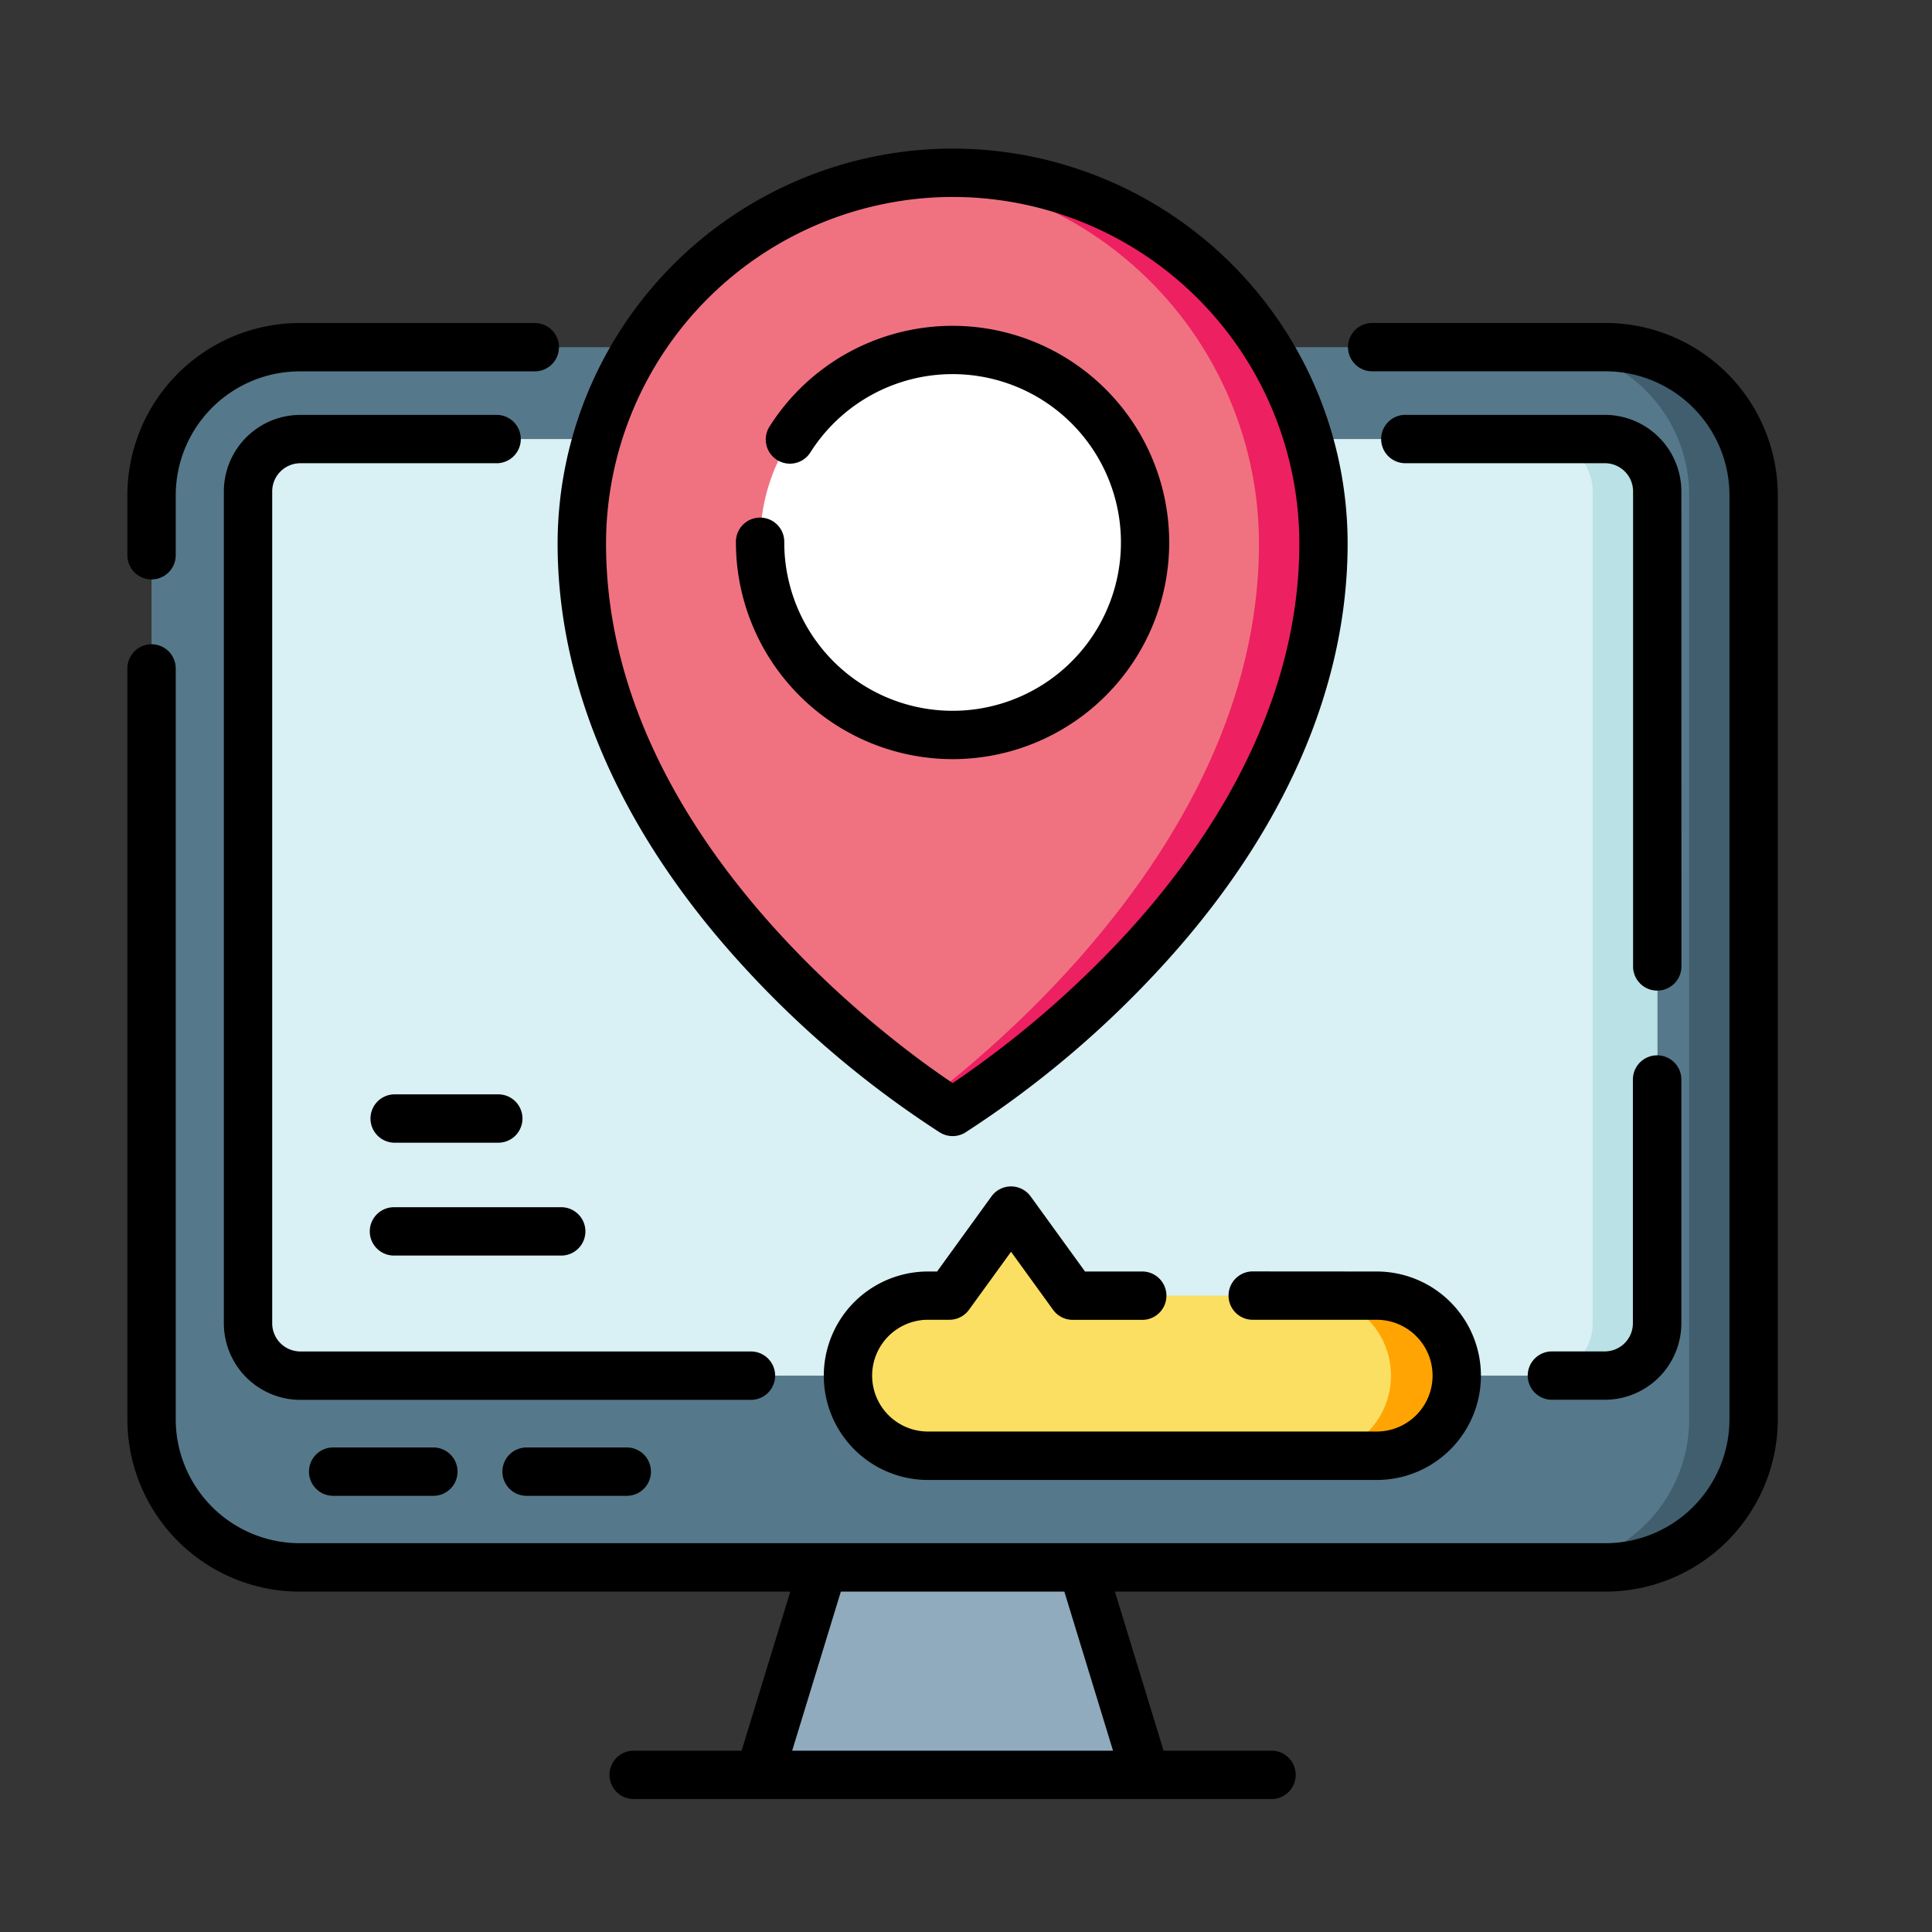 <?xml version="1.0" encoding="UTF-8"?>
<svg xmlns="http://www.w3.org/2000/svg" width="91" height="91" viewBox="0 0 91 91">
  <rect x="0" y="0" width="91" height="91" fill="#333333" stroke="none"/>
  <g id="anytime_icon" transform="translate(4859 -999)">
    <rect id="Rectangle_328" data-name="Rectangle 328" width="91" height="91" transform="translate(-4859 999)" fill="#fff" opacity="0.01"></rect>
    <g id="Anytime_Anywhere" data-name="Anytime Anywhere" transform="translate(-4853.001 1005.999)">
      <g id="Group_3203" data-name="Group 3203" transform="translate(1.14 1.139)">
        <g id="Group_3202" data-name="Group 3202" transform="translate(0 8.214)">
          <path id="Path_2052" data-name="Path 2052" d="M82.961,68.582v43.509a6.976,6.976,0,0,1-6.966,6.984H14.467A6.976,6.976,0,0,1,7.5,112.091V68.582A6.976,6.976,0,0,1,14.467,61.6H75.995A6.976,6.976,0,0,1,82.961,68.582Z" transform="translate(-7.501 -61.598)" fill="#56788b"></path>
          <path id="Path_2053" data-name="Path 2053" d="M448.624,68.582v43.509a6.976,6.976,0,0,1-6.966,6.984h-3.037a6.975,6.975,0,0,0,6.966-6.984V68.582a6.975,6.975,0,0,0-6.966-6.984h3.037A6.976,6.976,0,0,1,448.624,68.582Z" transform="translate(-373.164 -61.598)" fill="#415e6f"></path>
          <path id="Path_2054" data-name="Path 2054" d="M103.8,92.567v39.178a2.466,2.466,0,0,1-2.463,2.469H39.884a2.466,2.466,0,0,1-2.463-2.469V92.567A2.466,2.466,0,0,1,39.884,90.1h61.449A2.466,2.466,0,0,1,103.8,92.567Z" transform="translate(-32.878 -85.771)" fill="#d9f0f4"></path>
          <path id="Path_2055" data-name="Path 2055" d="M443.86,92.567v39.178a2.466,2.466,0,0,1-2.463,2.469h-3.037a2.466,2.466,0,0,0,2.463-2.469V92.567a2.466,2.466,0,0,0-2.463-2.469H441.4A2.466,2.466,0,0,1,443.86,92.567Z" transform="translate(-372.943 -85.771)" fill="#bae1e5"></path>
          <path id="Path_2056" data-name="Path 2056" d="M214.285,449.926H196.093l2.99-9.769h12.211Z" transform="translate(-167.459 -382.68)" fill="#90abbd"></path>
          <g id="Group_3201" data-name="Group 3201" transform="translate(32.808 40.663)">
            <path id="Path_2057" data-name="Path 2057" d="M252.244,337.2a3.767,3.767,0,0,1-3.765,3.77H227.345a3.771,3.771,0,0,1,0-7.541h1.01l2.9-4.008,2.9,4.008h14.318A3.768,3.768,0,0,1,252.244,337.2Z" transform="translate(-223.581 -329.418)" fill="#fbdf63"></path>
            <path id="Path_2058" data-name="Path 2058" d="M374.363,359.589a3.767,3.767,0,0,1-3.765,3.77h-3.037a3.771,3.771,0,0,0,0-7.541H370.6A3.768,3.768,0,0,1,374.363,359.589Z" transform="translate(-345.7 -351.81)" fill="#ffa402"></path>
          </g>
        </g>
        <path id="Path_2059" data-name="Path 2059" d="M158.428,51.732c-.038-.024-.419-.258-1.045-.686-3.77-2.592-16.422-12.313-16.422-26.077a17.469,17.469,0,0,1,15.948-17.4c.5-.044,1.007-.067,1.518-.067a17.469,17.469,0,0,1,17.467,17.47C175.894,41.016,158.7,51.568,158.428,51.732Z" transform="translate(-120.698 -7.499)" fill="#f07281"></path>
        <path id="Path_2060" data-name="Path 2060" d="M247.519,51.732c-.038-.024-.419-.258-1.045-.686,4.584-3.544,15.475-13.306,15.475-26.077A17.469,17.469,0,0,0,246,7.566c.5-.044,1.007-.067,1.518-.067a17.469,17.469,0,0,1,17.467,17.47C264.986,41.016,247.788,51.568,247.519,51.732Z" transform="translate(-209.789 -7.499)" fill="#ed2061"></path>
        <circle id="Ellipse_150" data-name="Ellipse 150" cx="9.066" cy="9.066" r="9.066" transform="translate(28.664 8.347)" fill="#fff"></circle>
      </g>
      <g id="Group_3204" data-name="Group 3204" transform="translate(0.001 0.001)">
        <path id="Path_2061" data-name="Path 2061" d="M69.633,54.1H58.6a1.139,1.139,0,0,0,0,2.277H69.633a5.843,5.843,0,0,1,5.828,5.845v43.508a5.843,5.843,0,0,1-5.828,5.845H8.106a5.843,5.843,0,0,1-5.828-5.845V70.339a1.139,1.139,0,0,0-2.277,0v35.394a8.123,8.123,0,0,0,8.105,8.123H31.225l-2.293,7.492h-5.05a1.139,1.139,0,1,0,0,2.277H53.858a1.139,1.139,0,1,0,0-2.277h-5.05l-2.293-7.492H69.633a8.123,8.123,0,0,0,8.105-8.123V62.225A8.123,8.123,0,0,0,69.633,54.1ZM46.426,121.348H31.313l2.293-7.492H44.133Z" transform="translate(-0.001 -45.888)"></path>
        <path id="Path_2062" data-name="Path 2062" d="M1.14,66.179A1.139,1.139,0,0,0,2.278,65.04V62.225a5.843,5.843,0,0,1,5.828-5.845h11.05a1.139,1.139,0,1,0,0-2.277H8.106A8.123,8.123,0,0,0,0,62.225V65.04A1.139,1.139,0,0,0,1.14,66.179Z" transform="translate(-0.001 -45.888)"></path>
        <path id="Path_2063" data-name="Path 2063" d="M440.7,281.3a1.139,1.139,0,0,0-1.139,1.139v11.478a1.328,1.328,0,0,1-1.323,1.329H435.78a1.139,1.139,0,1,0,0,2.277h2.463a3.608,3.608,0,0,0,3.6-3.607V282.441A1.139,1.139,0,0,0,440.7,281.3Z" transform="translate(-368.649 -238.592)"></path>
        <path id="Path_2064" data-name="Path 2064" d="M403.274,86.209a3.608,3.608,0,0,0-3.6-3.607h-9.367a1.139,1.139,0,1,0,0,2.277h9.367A1.328,1.328,0,0,1,401,86.209v22.338a1.139,1.139,0,1,0,2.277,0Z" transform="translate(-330.08 -70.061)"></path>
        <path id="Path_2065" data-name="Path 2065" d="M55.891,127.856a1.139,1.139,0,0,0-1.139-1.139H33.525a1.328,1.328,0,0,1-1.323-1.329V86.209a1.328,1.328,0,0,1,1.323-1.329h9.281a1.139,1.139,0,0,0,0-2.277H33.525a3.608,3.608,0,0,0-3.6,3.607v39.179a3.608,3.608,0,0,0,3.6,3.607H54.752A1.139,1.139,0,0,0,55.891,127.856Z" transform="translate(-25.381 -70.061)"></path>
        <path id="Path_2066" data-name="Path 2066" d="M57.695,402.938a1.139,1.139,0,1,0,0,2.277h4.652a1.139,1.139,0,1,0,0-2.277Z" transform="translate(-47.969 -341.76)"></path>
        <path id="Path_2067" data-name="Path 2067" d="M117.695,402.938a1.139,1.139,0,1,0,0,2.277h4.652a1.139,1.139,0,1,0,0-2.277Z" transform="translate(-98.859 -341.76)"></path>
        <path id="Path_2068" data-name="Path 2068" d="M236.31,325.926a1.139,1.139,0,1,0,0,2.277h5.805a2.632,2.632,0,0,1,0,5.264H220.982a2.632,2.632,0,0,1,0-5.264h1.008a1.138,1.138,0,0,0,.922-.471L224.893,325l1.981,2.736a1.139,1.139,0,0,0,.922.471h3.243a1.139,1.139,0,1,0,0-2.277h-2.662l-2.562-3.538a1.139,1.139,0,0,0-1.844,0l-2.562,3.538h-.427a4.909,4.909,0,0,0,0,9.819h21.133a4.909,4.909,0,0,0,0-9.819Z" transform="translate(-183.271 -273.04)"></path>
        <path id="Path_2069" data-name="Path 2069" d="M142.505,38.834a47.326,47.326,0,0,0,8.94,7.492,1.141,1.141,0,0,0,1.289-.026,47.525,47.525,0,0,0,8.9-7.466c5.915-6.325,9.041-13.319,9.041-20.226A18.607,18.607,0,0,0,152.073,0h-.009a18.629,18.629,0,0,0-18.6,18.607c0,6.907,3.126,13.9,9.041,20.226Zm9.564-36.556A16.33,16.33,0,0,1,168.4,18.608c0,7.963-4.561,14.525-8.387,18.627a47.121,47.121,0,0,1-7.94,6.781c-3-2.007-16.328-11.71-16.328-25.408a16.349,16.349,0,0,1,16.327-16.33Z" transform="translate(-113.2 -0.001)"></path>
        <path id="Path_2070" data-name="Path 2070" d="M198.991,75.383a10.205,10.205,0,1,0-8.608-15.689,1.139,1.139,0,1,0,1.92,1.225,7.929,7.929,0,1,1-1.24,4.259,1.139,1.139,0,1,0-2.277,0A10.217,10.217,0,0,0,198.991,75.383Z" transform="translate(-160.123 -46.626)"></path>
        <path id="Path_2071" data-name="Path 2071" d="M81.214,293.4h-4.88a1.139,1.139,0,0,0,0,2.277h4.88a1.139,1.139,0,1,0,0-2.277Z" transform="translate(-63.778 -248.854)"></path>
        <path id="Path_2072" data-name="Path 2072" d="M75.195,329.54a1.139,1.139,0,0,0,1.139,1.139h7.912a1.139,1.139,0,0,0,0-2.277H76.334A1.139,1.139,0,0,0,75.195,329.54Z" transform="translate(-63.778 -278.54)"></path>
      </g>
    </g>
  </g>
</svg>

